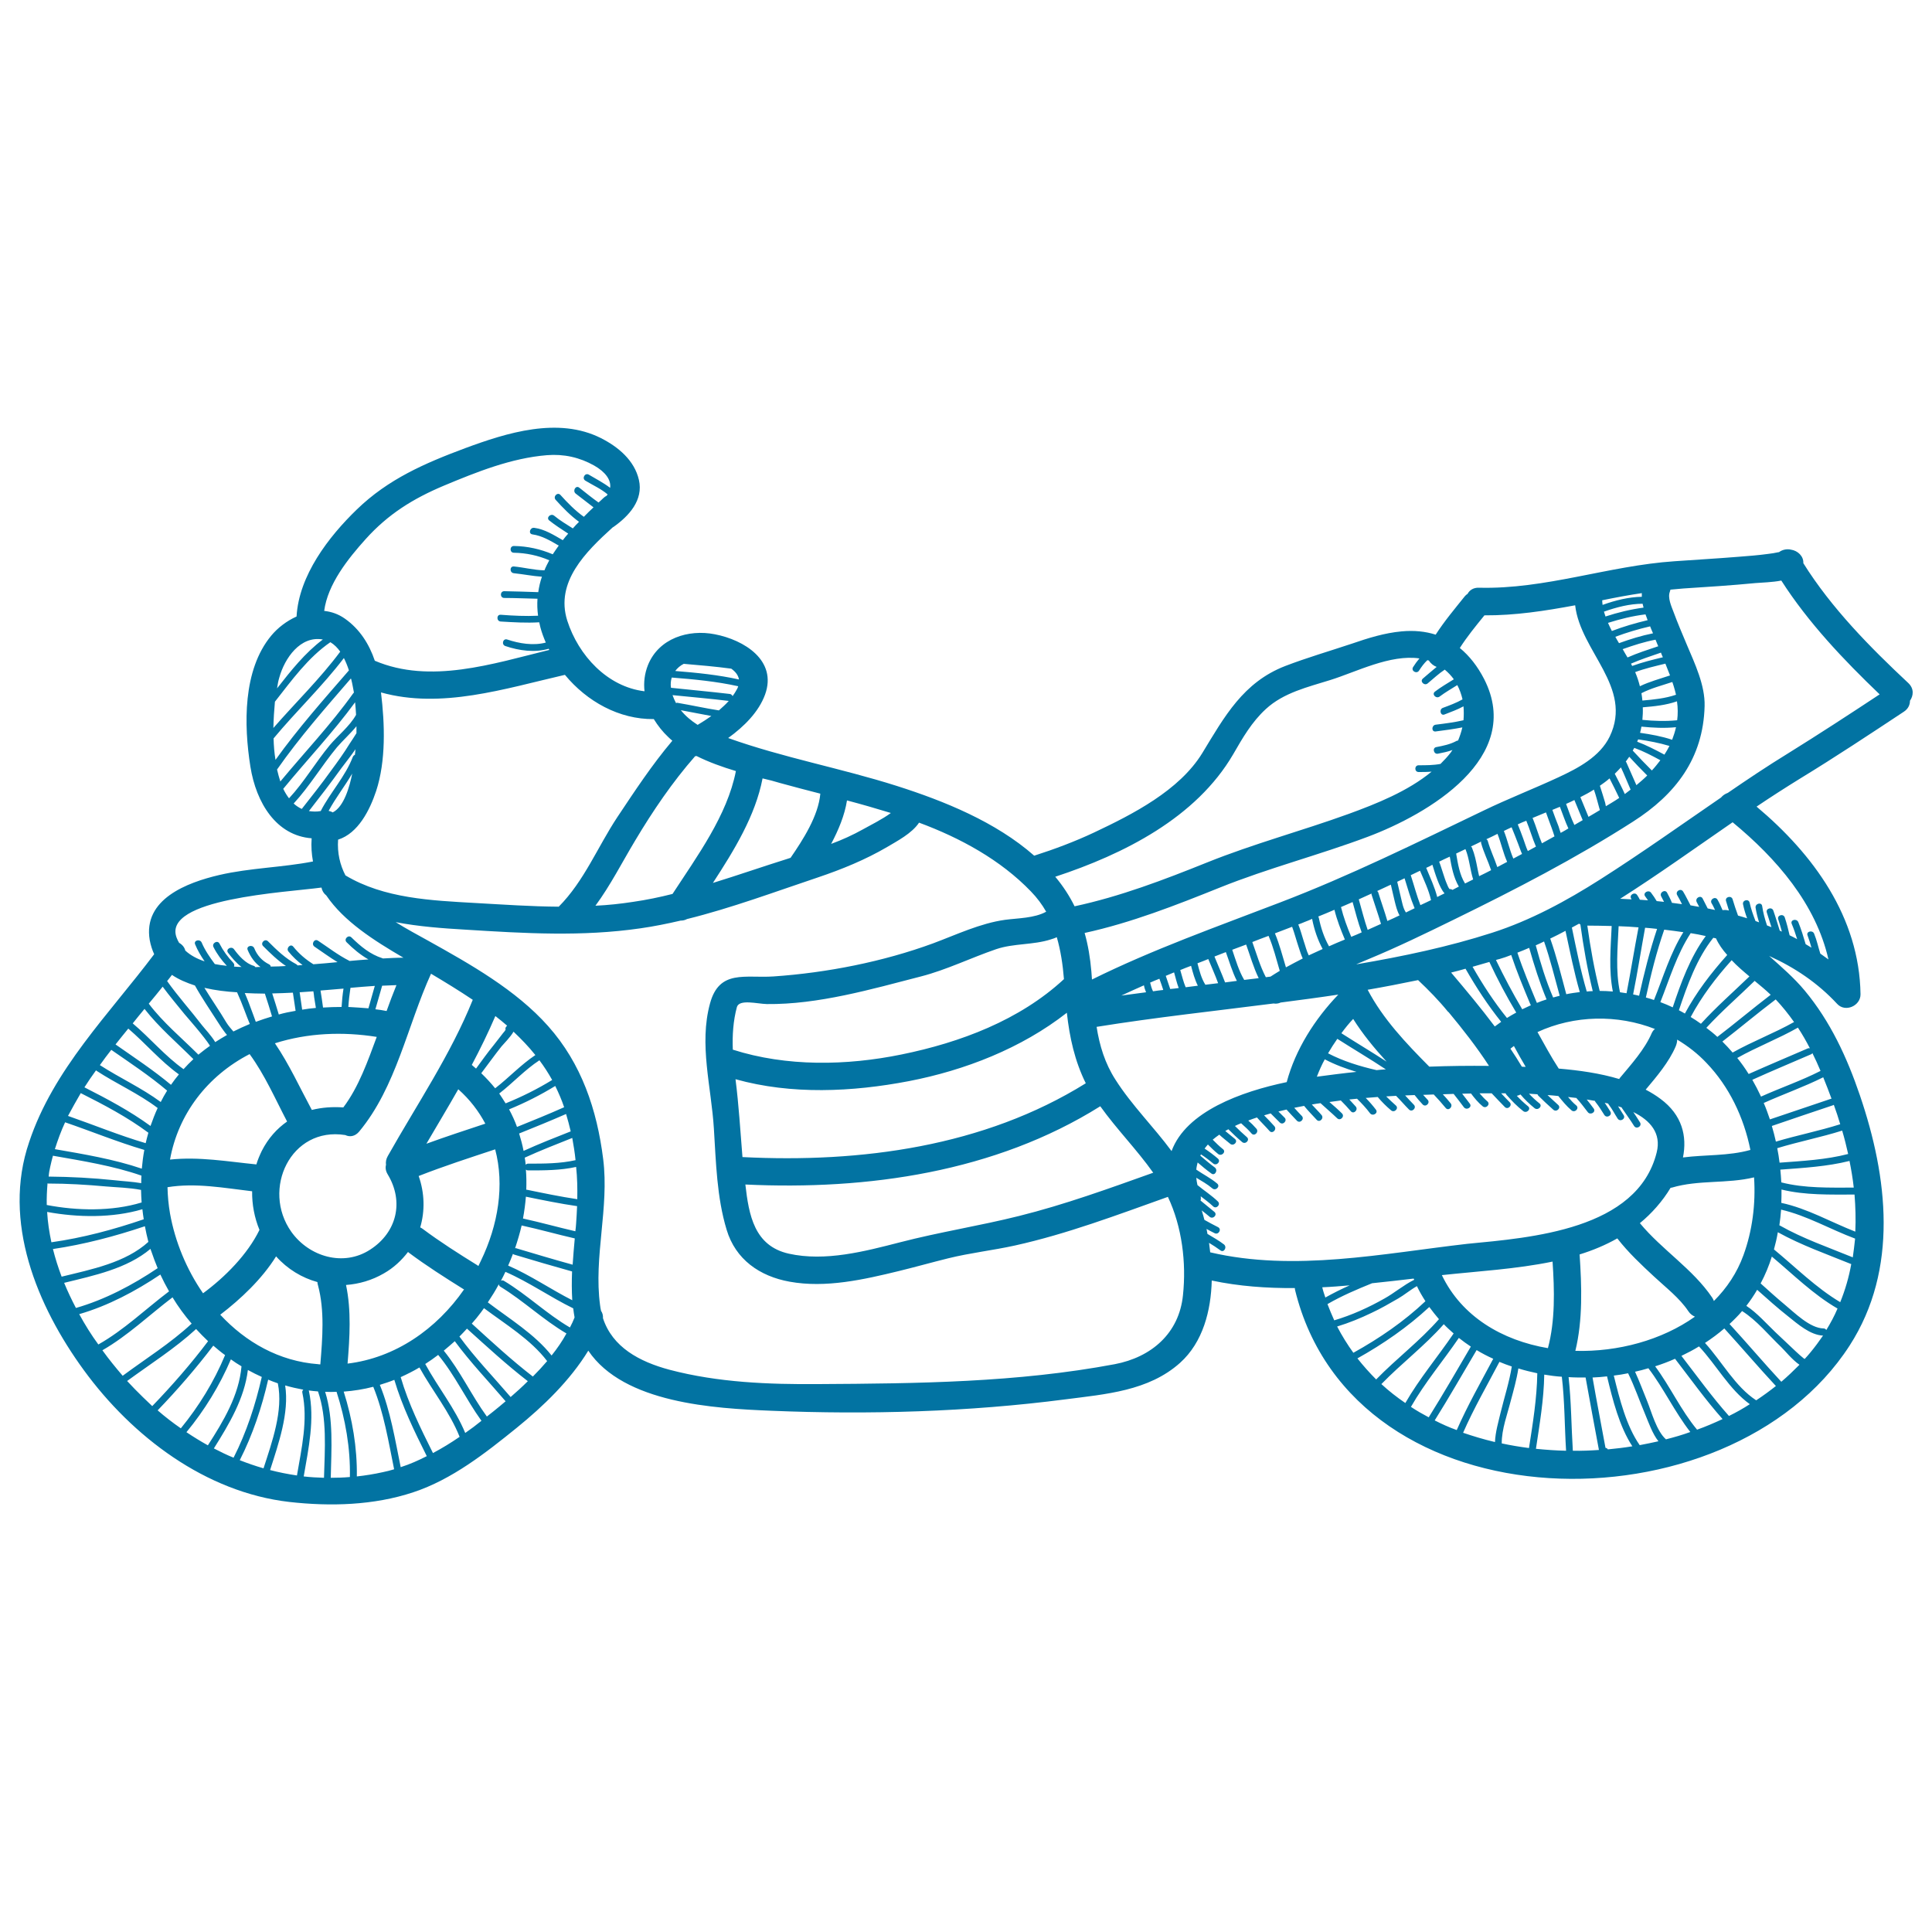 <svg xmlns="http://www.w3.org/2000/svg" viewBox="0 0 1000 1000" style="fill:#0273a2">
<title>Motorcycle SVG icon</title>
<g><path d="M987.8,353.6c-19.9-18.6-39.9-38.9-54.4-62.1c0.2-3.6-2.9-6.5-6.4-7c-2.1-0.5-4.5,0-6.2,1.3c-0.1,0-0.1,0-0.2,0c-1.8,0.4-3.6,0.7-5.4,0.9c-5.1,0.7-10.3,1.1-15.5,1.5c-11,0.9-22,1.5-33,2.3c-34.1,2.3-66.8,14.6-101.2,13.7c-2.9-0.1-4.9,1.3-5.9,3.2c-0.5,0.3-1,0.7-1.4,1.2c-5.2,6.5-10.6,12.9-15.1,19.9c-5.3-1.7-11.2-2.3-17.6-1.7c-8.9,0.8-17.5,3.5-25.9,6.4c-11.4,3.8-23.1,7.2-34.3,11.5c-21.8,8.4-31.5,26.2-43,45.1c-11.9,19.4-36.1,31.7-56,41.1c-10,4.7-20.4,8.6-31,12c-19.9-17.5-46.6-28.3-71.1-36.1c-28.9-9.2-58.8-14.6-87.3-24.8c8.3-6,15.8-13.5,19.1-22.5c6.4-17.7-10.9-28.3-26-31.2c-13.8-2.7-29,2.1-34.6,15.9c-1.8,4.5-2.3,9.1-1.8,13.6c-19.2-2.3-34.2-18.5-40-36.6c-6.3-20,9.6-35.6,23.5-48.2c0.2-0.1,0.3-0.2,0.5-0.3c7.9-5.6,15.5-13.8,13.1-24.3c-2.3-10.1-10.7-17.1-19.6-21.6c-22.1-11.2-48.8-2.8-70.4,5.2c-20.9,7.8-39.8,16-56,31.7c-14.7,14.2-30,34.2-31.2,55.4c-5.1,2.3-9.7,5.8-13.1,9.9c-14.8,17.8-14.2,46.3-10.8,67.8c3,18.8,13.4,35.7,31.7,37.1c-0.3,4.3,0,8.2,0.7,12c-15.8,3.1-32.6,3.3-48.5,7c-16.7,3.9-39.6,12.5-36,33.7c0.5,2.7,1.3,5.1,2.3,7.3c-23.4,31.1-52.2,59.6-64.7,97.2C1,632.2,19.1,675.9,43.4,709.2c25.1,34.4,63,63.2,106.3,68.2c21.3,2.4,43.7,1.8,64.2-5c20-6.6,37.4-20.3,53.6-33.4c13.8-11.2,27.5-24.4,37-39.9c18.4,27.3,65.3,29.9,94.6,31.1c50.5,2.1,102.3,0.6,152.4-5.9c20.8-2.7,43-4.3,59.3-18.9c11.9-10.7,16-27.1,16.4-42.6c14.2,3,28.5,4,43,3.9c0,0.3,0.1,0.6,0.1,0.9c30.3,124.4,224.5,125.9,287.1,28.8c25.4-39.5,19.7-87.1,5.3-129.4c-6.7-19.7-15.3-38.3-28.6-54.3c-5.5-6.6-12-12.2-18.4-17.9c13.1,5.9,25.1,13.9,35.2,24.8c4.2,4.6,12.2,1,12.1-5c-0.6-39.9-24.4-72.4-53.8-97.1c7.4-5,14.9-9.8,22.5-14.5c18.2-11.1,36-22.9,53.7-34.6c2.3-1.5,3.2-3.6,3.2-5.7C990.4,360.1,990.8,356.5,987.8,353.6z M834.8,513.2c-2.3-0.2-4.5-0.3-6.8-0.3c-2.8-11.1-4.8-22.4-6.4-33.8c4.1,0,8.3,0.1,12.6,0.2C833.7,490.7,832.6,502,834.8,513.2z M817.6,649.3c6.8-2.1,13.3-4.8,19.5-8.3c0,0,0.1,0.1,0.1,0.1c5.6,7.2,12.3,13.5,19,19.7c6,5.6,13.1,11,17.7,17.9c0.9,1.4,2.2,2.3,3.4,2.8c-17.2,12.2-39.9,18.3-61.9,17.7C819.3,683.2,818.7,665.7,817.6,649.3z M848.8,633.1c6-4.9,11.7-11.3,15.9-18.3c0.2,0,0.4-0.1,0.7-0.1c13.8-4.1,28.5-1.9,42.5-5.3c0.9,13.8-0.9,27.7-5.5,40.3c-3.3,9.1-8.6,17-15.3,23.7c-0.2-0.6-0.5-1.2-0.9-1.8C876.2,656.8,860.2,646.9,848.8,633.1z M871.1,599.1c2.2-11-0.4-22-11.6-30.3c-2.4-1.8-5-3.4-7.7-4.8c5.8-6.9,12-14.2,15.5-22.3c0.5-1.2,0.8-2.4,0.8-3.6c5.5,3.3,10.7,7.3,15.2,12.1c11.7,12.2,19.3,28.1,22.7,45C894.6,598.4,882.7,597.6,871.1,599.1z M875.1,526.4c5.7-10.7,13.1-20.4,21.2-29.4c2.8,3,6,5.7,9.2,8.4c-8.4,8.1-17.2,15.8-25.1,24.5C878.6,528.6,876.9,527.5,875.1,526.4z M872.1,524.6c-1-0.6-2-1.1-3.1-1.7c4.3-12.9,9.3-26.9,17.8-37.5c0.5,0.1,0.9,0.2,1.4,0.3c1.4,3.1,3.4,5.9,5.8,8.6C885.6,503.7,878,513.6,872.1,524.6z M865.8,521.4c-2.1-1-4.2-1.9-6.4-2.7c4.8-12.1,8.5-24.7,15.7-35.7c2.6,0.4,5.2,0.9,7.8,1.5C874.9,495.3,870,508.8,865.8,521.4z M856.1,517.6c-1.4-0.5-2.8-0.9-4.2-1.3c2.6-11.9,5.5-23.6,9.5-35.1c3.3,0.4,6.6,0.8,9.9,1.3C864.5,493.4,860.9,505.7,856.1,517.6z M848.4,515.4c-1-0.2-2-0.5-3.1-0.7c2.3-11.5,4.1-23,6.2-34.5c2.1,0.2,4.1,0.3,6.2,0.6C853.9,492.1,851,503.7,848.4,515.4z M841.9,514.1c-1.1-0.2-2.3-0.3-3.4-0.5c-2.4-11.3-1.2-22.8-0.7-34.2c3.4,0.1,6.8,0.3,10.3,0.6C845.9,491.4,844.1,502.8,841.9,514.1z M856.6,532.6c-0.7,0.5-1.2,1.2-1.6,2c-3.7,8.6-10.6,16.2-16.6,23.4c-0.1,0.2-0.2,0.3-0.3,0.5c-10-3-20.7-4.5-31.3-5.4c-4-6.1-7.4-12.5-11-18.9C814.8,525.4,837.2,525,856.6,532.6z M824.4,513c-1,0-2,0.1-3.1,0.2c-3.2-10.9-5.4-22-7.7-33.1c1.2-0.7,2.5-1.3,3.7-2c0.2,0.1,0.5,0.3,0.7,0.4C819.6,490.1,821.6,501.6,824.4,513z M817.7,513.5c-2.3,0.3-4.7,0.6-7,1.1c-2.6-9.7-5-19.4-8.3-28.8c2.7-1.3,5.3-2.6,7.9-4C812.6,492.4,814.7,503.1,817.7,513.5z M807.3,515.4c-1.1,0.3-2.3,0.6-3.4,0.9c-3.8-8.8-6.5-17.8-9-27c1.4-0.6,2.9-1.3,4.3-2C802.4,496.5,804.7,506,807.3,515.4z M800.5,517.3c-1.7,0.5-3.3,1.1-5,1.8c0-0.1,0-0.1-0.1-0.2c-3.5-8.5-7.1-17-10-25.8c2-0.8,4.1-1.6,6.1-2.5C794.1,499.7,796.9,508.6,800.5,517.3z M792.1,519.8c0.1,0.2,0.2,0.4,0.3,0.5c-1.5,0.7-3,1.4-4.5,2.1c-4.9-8.3-9.4-16.8-13.6-25.5c0.6-0.2,1.2-0.4,1.8-0.5c2.1-0.6,4.1-1.3,6.1-2.1C785.1,503,788.6,511.4,792.1,519.8z M789.7,552.2c-0.7,0-1.3,0-2-0.1c-1.9-3.2-3.8-6.2-5.9-9.3c0.6-0.5,1.2-0.9,1.8-1.4C785.6,545.1,787.6,548.7,789.7,552.2z M784.8,524.1c-1.6,0.9-3.3,1.8-4.8,2.8c-6.7-8.3-12.5-17.2-17.8-26.5c2.9-0.8,5.8-1.7,8.7-2.5C775.1,506.9,779.7,515.6,784.8,524.1z M777,528.9c-1.1,0.8-2.2,1.6-3.3,2.4c-7.2-9.6-14.9-18.8-22.6-27.9c2.5-0.6,5-1.3,7.5-2c0,0,0,0.1,0,0.1C764.1,511.1,770.1,520.3,777,528.9z M770.7,551.7c-10.2-0.1-20.6,0-30.9,0.4c0,0,0-0.1-0.1-0.1c-11.9-12-23.9-24.6-31.8-39.7c8.7-1.5,17.4-3.2,26.1-5c5.5,5.2,10.7,10.5,15.5,16.4c0.1,0.1,0.2,0.1,0.3,0.2C757.2,532.8,764.4,542,770.7,551.7z M717.7,549.5c-7.7-5-15.6-9.7-23.4-14.7c1.9-2.6,3.9-5.1,6.1-7.4C705.3,535.2,711.3,542.5,717.7,549.5z M687.4,545.2c1.5-2.6,3.1-5.1,4.8-7.5c8.3,5.3,16.8,10.3,25.1,15.8c-1.6,0.1-3.2,0.2-4.8,0.4C703.8,551.9,695.3,549.3,687.4,545.2z M702.1,554.8c-6.9,0.7-13.7,1.6-20.5,2.5c1.2-3.1,2.5-6.1,4.1-9C691,551.1,696.5,553.1,702.1,554.8z M619.8,498.6c1.8-0.7,3.7-1.4,5.6-2.2c1.7,4.2,3.6,8.3,5.1,12.5c-2.2,0.3-4.4,0.5-6.6,0.8C621.8,506.4,620.8,502.4,619.8,498.6z M620,510.2c-2.1,0.3-4.2,0.5-6.3,0.8c-1.2-2.8-1.9-5.9-2.8-8.9c1.9-0.8,3.7-1.5,5.6-2.2C617.4,503.4,618.4,507,620,510.2z M628.6,495.1c2-0.8,3.9-1.5,5.9-2.3c1.8,4.9,3.3,10.2,5.7,14.9c-2,0.3-4.1,0.5-6.1,0.8C632.4,504,630.4,499.6,628.6,495.1z M637.8,491.6c2.4-0.9,4.8-1.8,7.2-2.7c2.1,5.8,3.8,11.9,6.5,17.4c-2.5,0.3-5,0.6-7.5,0.9C641.2,502.5,639.6,496.9,637.8,491.6z M648.2,487.6c2.8-1.1,5.6-2.2,8.4-3.2c2.5,5.8,4,12,5.8,18.1c-1.6,1-3.3,2-4.8,3c-0.8,0.1-1.6,0.2-2.4,0.3C652.2,500.1,650.4,493.7,648.2,487.6z M659.9,483.1c3-1.1,5.9-2.3,8.9-3.4c1.3,3.5,2.2,7.1,3.4,10.6c0.6,1.8,1.2,3.9,2.1,5.8c-2.9,1.5-5.8,3-8.7,4.6C663.8,494.8,662.3,488.8,659.9,483.1z M672,478.5c1.1-0.4,2.2-0.8,3.3-1.3c1.3-0.5,2.6-1,3.9-1.6c0,0.1,0,0.2,0,0.3c1.1,5.4,2.8,10.5,5.4,15.3c-2.4,1.1-4.8,2.2-7.2,3.3c-1.2-2.4-1.8-5.2-2.6-7.4C673.9,484.2,673.1,481.3,672,478.5z M682.6,475c-0.1-0.3-0.2-0.5-0.3-0.6c2.8-1.1,5.6-2.3,8.4-3.5c1.3,5.3,3.3,10.4,5.4,15.4c-2.8,1.1-5.5,2.3-8.2,3.5C685.3,485.2,683.7,480.3,682.6,475z M699.4,484.9c-2.1-5-4-10.1-5.3-15.4c2-0.9,4-1.7,6-2.6c1.5,5.3,2.8,10.6,4.7,15.7C703,483.4,701.2,484.2,699.4,484.9z M703.3,465.5c2.2-1,4.4-2,6.6-3c0,0.2,0,0.3,0,0.5c1.6,5.1,3.4,10.1,4.9,15.2c-2.3,1-4.6,2.1-6.9,3.1C706.1,476.1,704.8,470.7,703.3,465.5z M713.4,462c-0.1-0.4-0.3-0.6-0.6-0.8c2.4-1.1,4.7-2.2,7.1-3.3c0.7,2.9,1.3,5.8,2,8.6c0.6,2.4,1.2,5,2.5,7.3c-2.1,1-4.2,2-6.3,2.9C716.7,471.8,714.9,466.9,713.4,462z M723.2,456.4c1.3-0.6,2.5-1.2,3.8-1.8c1.6,5.2,3.1,10.5,5.2,15.5c-1.5,0.7-3,1.5-4.5,2.2c-1.5-2.2-2-5.4-2.6-7.8C724.4,461.8,723.9,459.1,723.2,456.4z M730.2,453c1.6-0.8,3.2-1.5,4.8-2.3c2.1,5,4.5,9.9,5.7,15.2c-1.8,0.9-3.6,1.7-5.5,2.6C733.3,463.6,731.9,458.2,730.2,453z M738.2,449.2c1.1-0.5,2.2-1,3.2-1.6c1.4,4.5,3.6,11.9,6.3,14.8c-1.3,0.6-2.6,1.3-3.8,1.9C742.6,459.2,740.3,454.3,738.2,449.2z M747,452.2c-0.7-2-1.3-4.2-2.1-6.2c1.8-0.9,3.7-1.8,5.5-2.6c0.9,5.3,2,10.9,4.7,15.5c-1.1,0.6-2.2,1.1-3.3,1.7c-0.4-0.3-1-0.5-1.5-0.4c-0.1-0.1-0.2-0.2-0.3-0.4c-0.5-0.7-0.8-1.6-1.1-2.3C748.1,455.7,747.6,454,747,452.2z M753.7,441.8c1.6-0.8,3.2-1.5,4.8-2.3c0,0.1,0,0.1,0.1,0.2c1.9,4.7,2.3,10.4,3.9,15.5c-1.4,0.7-2.8,1.4-4.2,2.1C755.5,452.8,754.6,447.1,753.7,441.8z M761.9,438.8c-0.1-0.3-0.3-0.5-0.5-0.7c1.7-0.8,3.5-1.6,5.2-2.5c0,0.2,0,0.4,0,0.7c1.3,4.8,3.6,9.3,5.2,14.1c-2.1,1.1-4.1,2.1-6.2,3.1c-0.4-1.5-0.6-2.9-0.9-4.2C764,445.7,763.3,442.2,761.9,438.8z M770.1,435.4c-0.1-0.5-0.4-0.8-0.8-1c1.9-0.9,3.9-1.8,5.8-2.8c1.9,4.8,2.9,9.8,5,14.5c-1.7,0.9-3.4,1.8-5.1,2.7C773.5,444.3,771.4,440,770.1,435.4z M778.4,430.1c1.3-0.6,2.6-1.3,4-1.9c1.2,2.8,2.3,5.8,3.4,8.6c0.6,1.5,1.2,3.4,2,5.2c-1.5,0.8-3,1.6-4.5,2.4C781.3,439.8,780.3,434.8,778.4,430.1z M785.6,426.7c1.4-0.7,2.9-1.3,4.4-1.9c1.8,4.3,3.1,9,5,13.4c-1.4,0.8-2.8,1.5-4.2,2.3c-1-2.1-1.7-4.7-2.4-6.5C787.5,431.6,786.6,429.1,785.6,426.7z M793.4,423.7c0-0.1-0.1-0.2-0.2-0.3c2.3-1,4.7-1.9,7-2.9c1,2.7,1.9,5.4,3,8.2c0.5,1.3,0.9,2.7,1.4,4.2c-2.2,1.2-4.3,2.4-6.5,3.6C796.3,432.3,795.1,427.8,793.4,423.7z M803.5,419.2c1.3-0.5,2.6-1.1,3.9-1.6c1.5,3.8,2.7,7.6,4.4,11.2c-1.3,0.8-2.7,1.6-4,2.3c-0.4-1.2-0.8-2.3-1.1-3.4C805.6,424.9,804.5,422.1,803.5,419.2z M810.6,416.1c1.4-0.6,2.9-1.3,4.3-2c1.4,3.5,2.9,6.9,4.3,10.4c-1.4,0.8-2.9,1.7-4.3,2.5C813.2,423.5,812,419.8,810.6,416.1z M818,412.6c2.4-1.2,4.8-2.5,7-3.9c1.1,3.1,1.9,6.4,2.8,9.6c0.1,0.3,0.2,0.7,0.3,1c-1.9,1.2-3.9,2.3-5.9,3.5L818,412.6z M828.1,406.7c1.7-1.2,3.4-2.4,5-3.8c1.7,3.3,3.4,6.7,5,10.1c-1.3,0.9-2.6,1.7-3.9,2.5c-1,0.6-2,1.2-3,1.8c-0.2-0.8-0.3-1.4-0.4-1.9C829.9,412.6,829.1,409.6,828.1,406.7z M835.8,400.5c1.1-1.1,2.2-2.2,3.2-3.3c1.8,3.8,3.3,7.7,5,11.5c-1,0.8-2,1.5-3,2.3C839.4,407.4,837.6,404,835.8,400.5z M841.8,394.6c-0.1-0.2-0.2-0.2-0.3-0.4c0.6-0.8,1.2-1.7,1.8-2.5c3,3.3,6.1,6.5,9.3,9.7c-1.8,1.8-3.7,3.4-5.6,5C845.2,402.5,843.6,398.5,841.8,394.6z M845.1,388.5c0.3-0.5,0.5-0.9,0.8-1.4c4.7,1.7,9.1,4,13.5,6.4c-1.4,1.8-2.8,3.6-4.4,5.3C851.6,395.4,848.3,392,845.1,388.5z M847.4,383.9c0.2-0.4,0.3-0.8,0.5-1.2c5.5,0.8,10.9,1.8,16.2,3.4c-0.8,1.5-1.6,3-2.6,4.5C856.8,388.1,852.2,385.7,847.4,383.9z M848.9,379.3c0.3-1.1,0.5-2.1,0.7-3.2c6,0.6,11.9,0.9,17.9,0.3c-0.5,2.2-1.2,4.4-2,6.5C860.1,381.1,854.5,380.1,848.9,379.3z M850.1,372.6c0.2-2.2,0.3-4.3,0.2-6.5c6-0.5,12-1.1,17.7-3.1c0.5,3.4,0.5,6.7,0.1,9.8C862.1,373.4,856.1,373.2,850.1,372.6z M850.1,362.6c-0.1-1.3-0.3-2.5-0.5-3.8c5-2.6,10.6-4,16-5.8c0.5,1.4,0.9,2.8,1.3,4.2c0.2,0.8,0.4,1.6,0.6,2.4C861.9,361.5,856,362.1,850.1,362.6z M848.8,355.2c-0.6-2.4-1.4-4.9-2.4-7.2c0,0,0-0.1-0.1-0.1c5.1-1.9,10.4-3.1,15.7-4.4c0.8,2,1.6,4.1,2.4,6.1C859.1,351.4,853.7,352.8,848.8,355.2z M860.7,340.2c-5.4,1.3-10.7,2.6-15.9,4.5c-0.2-0.4-0.4-0.8-0.6-1.2c5-2.2,10.3-3.9,15.5-5.7C860,338.6,860.3,339.4,860.7,340.2z M858.3,334.5c-5.4,1.8-10.7,3.5-15.9,5.8c-0.8-1.4-1.7-2.8-2.5-4.3c5.6-2,11.2-3.8,17-4.9C857.4,332.3,857.8,333.4,858.3,334.5z M854.7,325.7c0.3,0.7,0.6,1.4,0.9,2.1c-6,1.2-11.8,3-17.6,5.1c-0.7-1.1-1.3-2.2-1.9-3.3c5.9-2.2,11.9-4,18-5.4C854.3,324.8,854.5,325.3,854.7,325.7z M852.8,321c-6.3,1.5-12.5,3.3-18.5,5.6c-0.7-1.4-1.4-2.8-2-4.2c6.3-2,12.8-3.6,19.4-4.4C852.1,318.9,852.4,320,852.8,321z M850.7,314.5c-6.7,0.9-13.3,2.5-19.7,4.6c-0.3-0.8-0.5-1.7-0.8-2.5c6.4-2.3,13.4-4.1,20-4.1C850.4,313.1,850.5,313.8,850.7,314.5z M849.8,307c0,0.6,0,1.3,0,1.9c-6.7,0.1-13.7,1.8-20.3,4.2c-0.1-0.8-0.2-1.6-0.2-2.4C836.1,309.3,843,308,849.8,307z M768.1,318.8c0.1-0.1,0.1-0.2,0.2-0.3c15.9,0.1,31.4-2.3,47-5.2c2.7,23.9,30.1,42.4,17.9,67.9c-5.1,10.5-16.4,16.4-26.5,21.1c-12.9,6-26.1,11.1-38.9,17.3c-34.8,16.7-69.1,33.7-105.2,47.5c-32.8,12.6-65.9,24.3-97.4,39.9c-0.1-1.4-0.2-2.8-0.3-4.1c-0.6-7-1.7-13.7-3.5-20c24.2-5.3,47.1-14.3,70-23.5c25.1-10.1,51.3-16.8,76.6-26.3c31.1-11.7,81-40.8,60.2-81.6c-3.4-6.6-7.6-12-12.6-16.1C759.3,329.6,763.7,324.2,768.1,318.8z M610.1,511.4c-1.5,0.2-3,0.4-4.4,0.5c-0.8-2.3-1.5-4.5-2.3-6.8c1.4-0.6,2.9-1.2,4.3-1.8C608.5,506.1,609.1,508.8,610.1,511.4z M602.1,512.4c-1.8,0.2-3.5,0.4-5.3,0.7c-0.7-1.4-1.1-2.9-1.5-4.5c1.6-0.7,3.2-1.4,4.8-2C600.8,508.5,601.5,510.5,602.1,512.4z M593.2,513.6c-4.3,0.6-8.5,1.1-12.8,1.7c3.9-1.8,7.8-3.6,11.7-5.3C592.3,511.2,592.7,512.4,593.2,513.6z M569.5,572.6c8.5,11.9,18.9,22.4,27.4,34.4c-23,8.2-45.8,16.5-69.5,22.4c-20.4,5.1-41.1,8.3-61.5,13.6c-18.3,4.7-38.7,10.1-57.6,5.9c-17.9-4-20.7-20-22.5-35.8C449,616.1,515.1,606.7,569.5,572.6z M384.3,598.9c-1.1-13.5-1.9-26.9-3.6-40.3c0,0,0,0,0,0c29,8.1,60.4,6.6,89.7,1c29-5.6,58.3-17,81.8-35.4c1.4,12.8,4.1,25,9.8,36.5C509.3,593.5,445.6,602,384.3,598.9z M638.3,390.4c4.9-8.5,9.6-16.7,16.9-23.4c9.2-8.5,21.8-11.4,33.3-15c13.5-4.2,31-13.4,46.2-11.2c-1.2,1.4-2.3,2.9-3.3,4.5c-1.2,2,1.9,3.7,3.1,1.8c1.2-1.9,2.6-3.8,4.3-5.4c0.3,0.1,0.5,0.1,0.8,0.2c0.9,1.5,2.4,2.7,4,3.3c-2.4,1.9-4.7,4-7.1,6c-1.8,1.5,0.8,4,2.5,2.5c2.9-2.4,5.6-5,8.8-7.1c1.8,1.5,3.4,3.2,4.7,5c-3.3,2.1-6.7,4-9.8,6.4c-1.8,1.4,0.7,3.9,2.5,2.5c2.9-2.2,6.1-4,9.1-5.9c1.2,2.3,2.1,4.8,2.7,7.4c-3.2,1.8-6.7,3.1-10.2,4.4c-2.1,0.8-1.2,4.3,0.9,3.4c3.3-1.3,6.7-2.5,9.8-4.2c0.2,2.4,0.2,4.8,0,7.2c-4.8,1.1-9.6,1.7-14.4,2.3c-2.2,0.3-2.3,3.8,0,3.5c4.6-0.6,9.2-1.2,13.8-2.1c-0.5,2.3-1.3,4.6-2.2,6.8c-0.3,0-0.5,0.1-0.8,0.2c-3.3,1.8-6.9,2.5-10.5,3.2c-2.2,0.4-1.3,3.9,0.9,3.4c2.5-0.5,5.1-1,7.5-1.9c-0.3,0.4-0.6,0.9-0.9,1.3c-1.6,2.1-3.4,4-5.3,5.9c-3.7,0.7-7.5,0.7-11.3,0.7c-2.3,0-2.3,3.5,0,3.5c2.2,0,4.5,0,6.7-0.2c-12.4,10.2-28.5,16.6-43,21.9c-24.3,8.8-49.1,15.4-73.2,25.1c-22.4,9-44.9,17.6-68.6,22.7l0,0c-2.6-5.3-5.9-10.4-10-15.3C581.7,442.1,619.1,423.3,638.3,390.4z M547,485.1c2,6.9,3.1,14.2,3.7,21.7c-23,21.3-53.7,32.8-84.1,39c-28.4,5.8-59.4,6.4-87.3-2.5c-0.3-7.4,0.2-14.9,2.1-22c1.2-4.3,10.6-1.7,15.5-1.6c26.6,0.3,54.2-7.7,79.8-14.3c13.2-3.4,26-9.7,38.9-14.1c9.1-3.1,19.2-2.1,28.4-5.1C545.1,485.9,546.1,485.5,547,485.1z M438.4,414.3c7.6,2,15.2,4.2,22.7,6.5c-4.1,3.1-11.5,6.8-14.5,8.5c-5.2,2.9-10.7,5.4-16.4,7.5C434,429.6,437.2,422,438.4,414.3z M403.8,405.3c6.9,1.9,13.8,3.7,20.8,5.5c-1,11.5-9,23.9-15.4,33.2c-0.4,0.1-0.8,0.3-1.2,0.4c-13.1,4.1-26,8.6-39,12.6c11-16.9,22-34.8,25.7-54.1C397.8,403.6,400.9,404.4,403.8,405.3z M380.9,399.1c-4.5,23-20.1,44.1-32.8,63.6c-6.7,1.7-13.5,3.1-20.4,4.1c-6.5,1-13,1.7-19.5,2c7.8-10.6,13.8-22.5,20.6-33.8c9-15.1,19.3-30.3,31-43.6c0.2,0,0.5,0,0.7-0.1C366.9,394.5,373.9,397,380.9,399.1z M352.4,367.6c5.3,1,10.5,2,15.8,3c-2.3,1.6-4.7,3.2-7.1,4.6C357.8,373.1,354.8,370.6,352.4,367.6z M372.1,367.7L372.1,367.7c-7.1-1.1-14.2-2.7-21.3-3.9c-0.3-0.1-0.6,0-0.9,0.1c-0.7-1.3-1.3-2.7-1.8-4.1c9.7,1,19.4,1.8,29.1,3C375.7,364.5,373.9,366.1,372.1,367.7z M353.9,343.6c8.2,0.7,16.5,1.4,24.6,2.5c2.1,1.5,3.6,3.3,4,5.6c-10.8-2.4-21.9-3.5-33-4.4C350.6,345.8,352.1,344.5,353.9,343.6z M347.7,350.7c11.5,0.9,23.1,2,34.4,4.5c-0.2,0.6-0.4,1.2-0.8,1.8c-0.6,1.1-1.3,2.2-2.1,3.3c-0.3-0.5-0.7-1-1.4-1.1c-10.1-1.2-20.3-2.1-30.5-3.2C347,354.1,347.2,352.3,347.7,350.7z M292.4,349.3c11.4,13.8,28.1,23.1,46,22.9c2.1,3.4,4.6,6.6,7.5,9.3c0.7,0.7,1.4,1.3,2.1,1.9c-10.5,12.4-19.5,26.1-28.5,39.6c-10.2,15.4-17.1,33-30.3,46.3c-14.3-0.1-28.6-1.1-43-1.9c-22.8-1.3-47.4-2.3-67.4-14.3c-2.8-5.4-4.3-11.6-3.8-18.5c10.4-3.3,16.4-15.3,19.7-25.2c5.1-15.6,4.5-34.6,2.5-51C228.5,367.1,261.1,356.5,292.4,349.3z M172.2,420.5c-0.6-0.4-1.3-0.6-2.1-0.8c3.6-6.7,8.4-12.8,12.2-19.3C181,407.1,178,417.7,172.2,420.5z M189.3,279c11.6-12.9,24.5-20.9,40.4-27.6c17-7.1,34.9-14.3,53.4-15.8c8.7-0.7,16.9,1.1,24.5,5.4c5.6,3.2,8.8,7.3,8.2,11.5c-3.4-2.6-7.3-4.6-11-6.8c-2-1.2-3.8,1.9-1.8,3.1c3.8,2.3,8.1,4.2,11.5,7.1c-0.2,0.2-0.3,0.5-0.5,0.7c-0.6,0.3-1.2,0.7-1.7,1.2c-0.8,0.8-1.6,1.5-2.5,2.3c-3.4-2.4-6.7-5.1-10-7.7c-1.8-1.4-3.6,1.7-1.8,3.1c3.1,2.3,6.1,4.8,9.2,7.1c-1.7,1.6-3.4,3.2-5,4.9c-4.5-3.2-8.4-7.2-12.1-11.3c-1.5-1.7-4,0.8-2.5,2.5c3.7,4.1,7.6,8.1,12.1,11.4c-1.1,1.1-2.2,2.2-3.2,3.4c-3.3-2.1-6.7-4.1-9.7-6.6c-1.8-1.4-4.3,1.1-2.5,2.5c3.1,2.5,6.5,4.6,9.8,6.8c-1,1.1-1.9,2.2-2.8,3.4c-4.7-2.7-9.4-5.7-14.8-6.4c-2.2-0.3-3.2,3.1-0.9,3.4c5,0.7,9.3,3.3,13.6,5.8c-1.1,1.5-2.1,3-3.1,4.5c-6.4-2.7-13.1-4.2-20.1-4.3c-2.3,0-2.3,3.5,0,3.5c6.3,0.1,12.5,1.4,18.3,3.9c-0.9,1.7-1.8,3.4-2.5,5.2c-5.3-0.1-10.6-1.5-15.8-2c-2.3-0.2-2.3,3.3,0,3.5c4.9,0.5,9.7,1.5,14.5,1.8c-0.9,2.6-1.5,5.2-1.9,8c-5.9-0.2-11.7-0.4-17.6-0.5c-2.3,0-2.3,3.5,0,3.5c5.8,0,11.5,0.3,17.2,0.4c-0.2,2.8-0.1,5.8,0.3,8.8c-6.4,0.3-12.8,0-19.3-0.5c-2.3-0.2-2.3,3.4,0,3.5c6.6,0.4,13.3,0.8,19.9,0.4c0.2,0.9,0.4,1.7,0.6,2.6c0.7,2.7,1.7,5.3,2.8,7.9c-6.5,1.7-13.7,0.5-20-1.6c-2.2-0.7-3.1,2.7-0.9,3.4c7.1,2.4,15.2,3.5,22.4,1.4c0.1,0.2,0.2,0.4,0.3,0.6c-29.3,7.2-61.6,17.8-90.3,5.6c-2.9-8.6-7.8-16.4-15.5-21.8c-3.4-2.4-7-3.6-10.7-4C169.6,302.4,180.1,289.2,189.3,279z M144.6,350.6c2.7-9.8,10.8-21.7,22.5-19.6c-9.2,6.9-16.5,16.1-23.7,25.3C143.7,354.1,144.1,352.2,144.6,350.6z M142.3,363.2c8.7-11.1,17.2-22.9,28.7-30.8c2,1.2,3.7,2.9,5.1,4.9c-10.5,14.1-23.1,26.3-34.6,39.5C141.6,372.1,141.9,367.5,142.3,363.2z M141.6,382.2c11.8-14.2,25.2-26.9,36.4-41.6c1,2,1.9,4.2,2.6,6.4c-13.1,15.1-26.4,30.1-38,46.3C142,389.8,141.7,386,141.6,382.2z M143.4,398.3c11.6-16.6,25-31.8,38.2-47.1c0.1,0.1,0.1,0.2,0.2,0.4c0.3,1.3,0.6,2.5,0.8,3.7c0.2,1.1,0.4,2.2,0.6,3.2c-0.1,0.1-0.3,0.2-0.4,0.4c-11.5,16.1-25.1,30.4-37.7,45.6C144.5,402.6,143.9,400.5,143.4,398.3z M146.6,408.3c12.3-15,25.7-29.1,37.2-44.8c0.2,2.2,0.4,4.3,0.5,6.5c-3.3,5.9-9.6,10.9-13.6,15.7c-7.4,8.9-13.2,19-21.1,27.5C148.5,411.8,147.5,410.1,146.6,408.3z M152,415.9c8.3-9,14.6-19.7,22.4-29.1c3-3.5,6.9-7,10.1-10.9c0,1.2,0,2.4,0,3.6c-1.2,2-2.6,4-3.5,5.4c-3,4.9-6.4,9.6-9.8,14.2c-4.8,6.7-9.9,13.1-15,19.6C154.7,418,153.3,417.1,152,415.9z M159.9,419.8c5.7-7.3,11.4-14.7,16.8-22.2c1.9-2.6,4.7-6,7.3-9.8c-0.1,1-0.2,2-0.3,2.9c-0.5,0.2-0.8,0.5-1.1,1.1c-3.9,10.2-11.6,18.3-16.6,28C163.8,420.2,161.8,420.1,159.9,419.8z M166.4,459.4C166.4,459.4,166.4,459.4,166.4,459.4c0.3,1.6,1.1,3,2.5,4.1c9.1,13.4,24.5,23.2,39.9,32.2c-3.5,0-7,0.2-10.6,0.4c-0.1,0-0.1-0.1-0.2-0.1c-6.4-2-11.4-6.2-16.1-10.8c-1.6-1.6-4.1,0.9-2.5,2.5c3.4,3.4,7.1,6.5,11.3,8.9c-3.3,0.2-6.5,0.5-9.8,0.8c-0.1-0.1-0.2-0.2-0.3-0.2c-5.7-2.9-10.7-6.8-16-10.3c-1.9-1.3-3.7,1.8-1.8,3.1c4,2.7,7.8,5.5,11.9,8c-4.2,0.4-8.3,0.8-12.5,1.1c-4-2.5-7.4-5.4-10.4-9.1c-1.4-1.8-3.9,0.8-2.5,2.5c2.2,2.7,4.6,5,7.3,7c-0.9,0.1-1.8,0.1-2.6,0.2c-0.1-0.2-0.3-0.4-0.6-0.6c-5.7-3-10.2-7.4-14.7-11.9c-1.6-1.6-4.1,0.9-2.5,2.5c3.7,3.7,7.5,7.4,11.8,10.3c-1.2,0.1-2.5,0.1-3.7,0.2c-1.3,0-2.7,0.1-4.2,0.1c0-0.5-0.3-0.9-0.9-1.2c-3.6-1.8-6.1-4.6-7.6-8.3c-0.9-2.1-4.3-1.2-3.4,0.9c1.5,3.6,3.6,6.6,6.6,8.8c-0.8,0-1.7,0-2.6,0.1c-0.2-0.3-0.5-0.6-0.9-0.7c-4.2-1.2-7.7-5.2-10.2-8.6c-1.4-1.8-4.4,0-3.1,1.8c2,2.6,4.3,5.4,7,7.4c-1.3,0-2.6-0.1-3.9-0.2c0.3-0.6,0.2-1.3-0.3-1.9c-2.9-3-5.3-6.3-7.2-10c-1-2-4.1-0.2-3.1,1.8c1.8,3.6,4.2,6.8,6.9,9.7c-2.1-0.2-4.2-0.5-6.2-0.9c-2.6-3.5-5.1-7.1-6.8-11.1c-0.9-2.1-4.3-1.2-3.4,0.9c1.3,3.2,3,6,4.9,8.8c-3.9-1.3-7.3-3.1-10-5.6c-0.4-1.7-1.6-3.1-3.2-4c-0.5-0.8-0.9-1.7-1.3-2.7C83.9,465.1,147.9,461.9,166.4,459.4z M271,595.7c-0.6-3.1-1.4-6.1-2.3-9c8.2-3.3,16.3-6.6,24.3-10.1c0.9,3,1.7,6,2.4,9C287.3,588.8,279.1,592,271,595.7z M296.2,589c0.7,3.8,1.3,7.6,1.7,11.5c-8,1.8-16.3,1.8-24.5,1.8c-0.6,0-1,0.2-1.3,0.6c-0.1-1.2-0.3-2.5-0.5-3.7C279.7,595.5,287.9,592.3,296.2,589z M267.6,583.3c-1.1-3.1-2.5-6.1-4.1-9.1c8.3-3.4,16.2-7.4,23.9-12.1c1.7,3.5,3.3,7.1,4.6,11C283.9,576.7,275.8,580,267.6,583.3z M296.2,673c-11.2-5.7-21.6-12.9-33.1-17.9c0,0-0.1,0-0.1,0c0.9-2,1.7-4,2.5-6.1c0.2,0.2,0.4,0.3,0.7,0.4c9.9,3,19.9,5.9,29.9,8.7C295.9,663.1,295.9,668.1,296.2,673z M261.7,571.1c-1-1.7-2.2-3.4-3.3-5.1c7.1-5.5,13.3-12.3,20.8-17.2c2.4,3.2,4.6,6.6,6.6,10.2C278.1,563.7,270.1,567.7,261.7,571.1z M179.1,665.1c6.7-0.5,13.4-2.4,19.6-6c5.1-2.9,9.2-6.8,12.5-11.1c0.1,0.1,0.2,0.2,0.3,0.3c9.1,6.8,18.7,12.9,28.3,18.9c0.1,0.1,0.3,0.1,0.4,0.2c-14.3,20.6-35.6,35.4-60.3,38.4C181,692.3,181.9,678.3,179.1,665.1z M218.7,636c-0.4-0.3-0.8-0.5-1.2-0.7c2.5-8.5,2.3-17.8-0.8-26.6c13-5.1,26.3-9.4,39.6-13.8c4.9,18.5,1.6,39.1-7.4,57.7c-0.4,0.9-0.9,1.8-1.3,2.7c-0.2-0.1-0.3-0.3-0.5-0.4C237.4,648.9,227.8,642.8,218.7,636z M220.7,592c5.5-9.4,11.1-18.7,16.5-28.2c6,5.3,10.6,11.4,14,17.8C241,585,230.8,588.3,220.7,592z M256.3,563.3c-2.2-2.7-4.6-5.3-7.2-7.8c3.5-4.6,6.9-9.4,10.5-13.9c1.1-1.3,4.6-4.8,6.2-7.6c4,3.8,7.8,7.7,11.3,12.1C269.6,551.1,263.4,557.8,256.3,563.3z M262.1,531.3c-0.5,0.5-0.6,1.2-0.4,1.7c-0.4,0.6-0.8,1.2-1.3,1.7c-1.6,2.1-3.3,4.2-4.9,6.3c-3.2,3.9-6.1,8-9.1,12.1c-0.7-0.6-1.5-1.3-2.2-1.9c4.4-8.3,8.5-16.7,12.2-25.3c2.1,1.6,4.1,3.3,6.1,5C262.3,531.1,262.2,531.2,262.1,531.3z M200.7,598.4c-0.9,1.6-1.1,3.1-0.9,4.5c-0.4,1.5-0.2,3.2,0.9,5c8.5,14.1,4.7,30-9.1,38.9c-13.8,9-31.6,3.7-40.8-9.2c-15.6-22-0.3-54.6,27.9-50.1c2.3,1.1,5,0.8,7.2-1.8c19.2-23.1,24.9-54.7,37.2-81.7c7.4,4.4,14.6,8.8,21.6,13.5C233.2,546,215.8,571.6,200.7,598.4z M129.3,530c-2.9,1.2-5.7,2.5-8.5,3.9c-1.3-1.5-2.6-3-3.6-4.6c-3.6-6.1-7.7-11.9-11.4-18c5.6,1.3,11.4,2,16.9,2.3c1.4,3.1,2.7,6.3,3.9,9.5C127.4,525.4,128.4,527.7,129.3,530z M126.7,514c1.8,0.1,3.5,0.1,5.1,0.2c1.8,0,3.6,0.1,5.3,0.1c1.3,3.9,2.5,7.8,3.7,11.8c-2.8,0.8-5.6,1.8-8.4,2.8c-0.6-1.8-1.3-3.5-1.9-5.2C129.3,520.4,128.1,517.2,126.7,514z M129.2,545.6c7.9,10.8,13.2,23.1,19.4,34.9c-5.3,3.7-9.8,8.7-13.1,15.2c-1.1,2.3-2.1,4.6-2.8,7c-15-1.5-29.7-4.1-44.7-2.5C92.2,576.7,107.3,556.9,129.2,545.6z M195,536.7c-4.6,12.4-9.3,25.9-17.3,36.5c-5.6-0.4-11.1,0-16.3,1.3c-6.3-11.7-11.7-23.6-19.1-34.5C159.3,534.6,177.5,533.9,195,536.7z M155.1,513.6c2.4-0.2,4.8-0.3,7.1-0.5c0.2,1,0.3,2.1,0.4,3c0.3,1.9,0.6,3.8,0.9,5.6c-2.4,0.2-4.8,0.5-7.1,0.9C156,519.6,155.5,516.6,155.1,513.6z M165.9,512.7c4-0.3,7.9-0.7,11.9-1c-0.5,3.1-0.8,6.3-1,9.5c-3.2,0-6.4,0.1-9.6,0.3C166.8,518.6,166.4,515.6,165.9,512.7z M180.3,521.2c0.2-3.3,0.6-6.6,1.1-9.9c4.2-0.4,8.4-0.7,12.6-1c-1.1,3.9-2.2,7.7-3.3,11.6C187.2,521.6,183.7,521.4,180.3,521.2z M194.3,522.4c1.2-4.1,2.3-8.1,3.5-12.2c2.5-0.1,4.9-0.2,7.4-0.3c-1.8,4.4-3.5,8.9-5.1,13.4C198.1,522.9,196.2,522.6,194.3,522.4z M144.3,525.1c-1.1-3.6-2.2-7.3-3.4-10.9c3.6-0.1,7.1-0.2,10.7-0.4c0.5,3.1,0.9,6.3,1.4,9.4C150,523.7,147.1,524.3,144.3,525.1z M130.5,616.6c-0.1,6.8,1.2,13.7,3.8,20c-6.2,12.7-17.8,24.4-29.2,32.8C96.5,657,90.6,642.6,88,628.1c-0.8-4.6-1.2-9.1-1.3-13.6C101.2,612.1,116,614.9,130.5,616.6z M142.9,650.3c5.9,6.6,13.4,11.1,21.4,13.3c0,0.5,0.1,1.1,0.3,1.7c3.5,13.1,2.3,27.4,1.2,40.9c-0.4,0-0.8,0-1.1-0.1c-20.2-1.5-37.5-11.4-50.7-25.6C124.7,672.3,135.6,662,142.9,650.3z M89,504.6c3.5,2.4,7.6,4.1,11.9,5.5c3.6,6.5,7.9,12.7,11.9,19c1.2,1.9,2.3,3.6,3.7,5.4c0.3,0.4,0.7,0.8,1,1.2c-2.1,1.2-4.1,2.4-6.1,3.7c-2.1-3.5-5.5-7-6.8-8.7c-5.9-7.7-12.5-15-18.1-22.9C87.3,506.8,88.2,505.7,89,504.6z M84.2,510.7c3.6,4.9,7.5,9.5,11.3,14.2c1.5,1.8,10.2,11.6,13.2,16.4c-1.8,1.3-3.6,2.6-5.4,4.1c-0.2,0.2-0.4,0.3-0.6,0.5c-8.7-8.7-18.2-16.5-25.7-26.4C79.5,516.5,81.9,513.6,84.2,510.7z M74.8,522.2c7.5,9.6,16.7,17.4,25.3,26c-1.8,1.7-3.5,3.4-5.1,5.2c-9.6-6.8-17.3-16.1-26.3-23.7C70.7,527.2,72.7,524.7,74.8,522.2z M66.4,532.4c8.9,7.6,16.6,16.8,26.2,23.7c-1.4,1.7-2.8,3.5-4.1,5.4c-9.1-7.6-19-14.1-28.7-20.9C62,537.8,64.2,535.1,66.4,532.4z M57.6,543.4c9.8,6.8,19.8,13.4,28.9,21.1c-1.2,1.9-2.3,3.9-3.3,5.9c-9.9-7.3-21.1-12.4-31.5-19.1C53.7,548.5,55.6,545.9,57.6,543.4z M49.7,554c0.1,0.1,0.2,0.1,0.2,0.2c10.4,6.8,21.8,11.8,31.7,19.3c-1.4,3-2.6,6.2-3.7,9.3c-10.7-7.8-22.4-14-34.2-20C45.6,559.8,47.6,556.9,49.7,554z M41.8,565.8c12.1,6.1,24.1,12.4,35,20.5c-0.5,1.8-1,3.6-1.4,5.4c-13.6-4-26.7-9.4-40.2-14.1C37.3,573.7,39.5,569.7,41.8,565.8z M33.7,580.9c13.7,4.7,27.1,10.2,41,14.3c-0.6,3.2-1,6.4-1.3,9.7c-14.4-4.9-30-7.5-45-10.1C29.9,590.1,31.6,585.4,33.7,580.9z M26,603.9c0.4-1.9,0.9-3.8,1.4-5.7c15.3,2.7,31.2,5.2,45.8,10.3c-0.1,1.3-0.1,2.6-0.1,3.9c-4.6-0.8-9.5-1-13.7-1.5c-11.4-1.2-22.8-1.8-34.2-1.9c0,0,0,0,0,0C25.3,607.3,25.6,605.6,26,603.9z M24.6,612.5c0.1,0,0.3,0.1,0.4,0.1c9.9,0,19.9,0.6,29.8,1.5c5.5,0.5,12.1,0.6,18.2,1.8c0,2.2,0.2,4.3,0.3,6.5c-15.4,4.7-33.5,4.3-49.1,1.3C24.1,620,24.3,616.2,24.6,612.5z M24.4,627.3c15.9,2.9,33.7,3.2,49.3-1.4c0.2,1.7,0.4,3.5,0.7,5.2c-15.5,5.3-31.5,9.6-47.8,11.9C25.5,637.8,24.7,632.6,24.4,627.3z M27.4,646.5c16.2-2.4,32.1-6.6,47.6-11.8c0.5,2.7,1.1,5.4,1.8,8.1c-11.9,10.8-29.4,14.2-44.9,18C30.1,656,28.6,651.3,27.4,646.5z M33.2,664c15.4-3.8,32.5-7.3,44.7-17.6c0.1,0.4,0.2,0.8,0.4,1.2c1,3,2.1,5.9,3.3,8.8c-12.9,8.7-27.3,16.3-42.3,20.6C37.1,672.8,35,668.4,33.2,664z M41,680.2c14.9-4.3,29.2-11.9,42-20.5c1.4,3,2.9,5.9,4.5,8.7c-12.2,9.2-23.3,20-36.6,27.5C47.3,691,44,685.7,41,680.2z M63.5,712.1c-3.6-4.2-7.2-8.6-10.5-13.2c13.2-7.6,24.2-18.2,36.3-27.4c2.9,4.8,6.2,9.3,9.9,13.6C88.2,695.3,75.5,703.2,63.5,712.1z M73.9,723.1c-2.7-2.6-5.4-5.4-8.1-8.3c12-8.8,24.7-16.8,35.7-26.9c2,2.2,4.1,4.3,6.2,6.3c-8.9,11.8-18.6,22.9-28.9,33.6C77.2,726.2,75.5,724.7,73.9,723.1z M81.6,730c10.2-10.6,19.9-21.8,28.8-33.5c2,1.7,4,3.4,6.1,4.9c-5.7,13.7-13.5,26.4-22.9,37.9C89.4,736.4,85.4,733.3,81.6,730z M96.5,741.3c9.4-11.4,17.2-24.1,23-37.7c1.8,1.3,3.6,2.5,5.5,3.6c-1.3,15-9.3,28.3-17.4,40.9C103.8,746,100.1,743.7,96.5,741.3z M110.7,749.7c7.9-12.6,15.8-25.8,17.6-40.6c2.4,1.3,4.7,2.5,7.2,3.6c-3.3,14.5-7.9,28.6-14.6,41.8C117.4,753.1,114,751.4,110.7,749.7z M124.1,755.8c6.7-13.2,11.4-27.3,14.7-41.7c1.6,0.7,3.3,1.3,5,1.9c2.9,14.1-3,30.4-7.4,44C132.2,758.8,128.2,757.4,124.1,755.8z M139.8,760.9c4.3-13.5,10-29.6,7.8-43.8c3.1,0.9,6.2,1.6,9.4,2.2c-0.4,0.4-0.7,0.9-0.5,1.6c3,14.1-0.4,28.7-2.8,42.8C149,763,144.4,762.1,139.8,760.9z M167.7,764.9c-3.5-0.1-7-0.3-10.5-0.7c2.5-14.5,5.8-29.6,2.7-44.2c0-0.1-0.1-0.2-0.1-0.3c1.6,0.2,3.2,0.4,4.8,0.5C169.4,734.2,168.1,750.2,167.7,764.9z M171.2,764.9c0.3-14.7,1.5-30.4-2.9-44.5c2,0.1,3.9,0.1,5.9,0c4.6,14.3,7.2,29.1,6.9,44.1C177.8,764.8,174.5,764.9,171.2,764.9z M198.1,762c-4.5,1-8.9,1.7-13.4,2.2c0.2-14.9-2.3-29.7-6.8-43.9c5.2-0.4,10.3-1.2,15.3-2.5c5.5,13.5,7.9,28.5,10.8,42.7C202,761.1,200.1,761.6,198.1,762z M207.4,759.4c-2.9-14.2-5.3-29.1-10.8-42.6c2.5-0.8,5.1-1.6,7.5-2.6c4.1,13.8,10.4,26.7,16.8,39.5C216.6,755.9,212.1,757.9,207.4,759.4z M224.1,752.1c-6.4-12.8-12.7-25.6-16.7-39.3c3.3-1.5,6.5-3.1,9.7-5c6.7,12.1,15.6,22.9,20.8,35.9C233.4,746.8,228.8,749.6,224.1,752.1z M240.8,741.7c-5.3-12.8-14.1-23.6-20.7-35.7c2.3-1.5,4.5-3,6.7-4.7c8.7,10.5,14.4,23,22.4,34.1C246.5,737.6,243.7,739.7,240.8,741.7z M255.3,730.6c-1.1,0.9-2.2,1.7-3.3,2.6c-8-11-13.7-23.5-22.3-34.1c1.9-1.6,3.8-3.2,5.7-4.9c8.1,11,17.5,20.8,26.3,31.1C259.5,727.2,257.4,728.9,255.3,730.6z M264.3,723.1c-8.9-10.4-18.4-20.2-26.5-31.3c1.3-1.3,2.6-2.7,3.9-4.1c10.3,9.3,20.5,18.7,31.5,27.2C270.3,717.8,267.3,720.5,264.3,723.1z M275.8,712.5c-11-8.5-21.3-18-31.6-27.4c1.7-1.9,3.3-3.9,4.8-5.9c0.5-0.7,1-1.4,1.5-2.1c11.2,8.4,24.2,16.2,32.7,27.4C280.9,707.2,278.4,709.9,275.8,712.5z M285.5,701.6c-8.8-11.1-21.7-18.9-33-27.5c2-3,4-6.2,5.7-9.4c0,0.5,0.3,1,0.8,1.3c12,7.3,22.1,17.1,34.2,24.2C291,694.2,288.4,698,285.5,701.6z M295,687.1c-12-7-22.1-16.9-34.1-24.1c-0.6-0.4-1.1-0.3-1.6-0.1c0.8-1.5,1.6-3.1,2.3-4.6c12.2,5.3,23.2,13.1,35.1,18.9c0.2,1.6,0.4,3.1,0.7,4.7C296.7,683.7,295.9,685.4,295,687.1z M296.4,654.6c-9.8-2.7-19.5-5.6-29.2-8.5c-0.2-0.1-0.4-0.1-0.6,0c1.3-3.9,2.5-7.9,3.4-11.8c9.2,2,18.3,4.6,27.5,6.7C297.1,645.4,296.7,650,296.4,654.6z M298.2,633.2c-0.1,1.4-0.2,2.8-0.4,4.1c-9.1-2.1-18-4.6-27.1-6.6c0.7-3.8,1.2-7.6,1.5-11.3c8.8,1.8,17.6,3.6,26.5,4.9C298.6,627.2,298.4,630.2,298.2,633.2z M298.8,620.7c-8.7-1.3-17.4-3.1-26.1-4.9c-0.1,0-0.2,0-0.3,0c0.1-3.5,0.1-6.9-0.2-10.4c0.3,0.2,0.6,0.4,1.1,0.4c8.4,0,16.8,0,24.9-1.8C298.8,609.6,298.9,615.1,298.8,620.7z M612.3,670.4c-2,19.8-16.4,32.1-35.3,35.7c-50.6,9.5-102,10-153.4,10.3c-25.8,0.2-51.9-0.8-77-7.4c-15.7-4.2-29.6-11.7-34.5-26.7c0.1-1.5-0.3-2.8-1-3.8c-0.2-1-0.4-1.9-0.5-2.9c-3.4-25.1,4.8-50.4,1.6-75.7c-3.2-25.5-11.2-49.4-28.5-68.8c-16.7-18.8-40.4-32.1-62.1-44.2c-5.4-3-11.2-6.1-16.8-9.6c12,2.3,24.3,3.2,36.3,3.9c30.5,1.9,60,3.7,90.4-0.7c7-1,13.9-2.4,20.8-4c1.1,0,2.2-0.2,3.3-0.8c23-5.7,45.5-14.1,67.9-21.6c12.4-4.2,24.4-9.1,35.7-15.7c5-3,12.8-7,16.5-12.6c21.3,7.9,42.1,19.2,57.9,35.6c3.2,3.3,5.8,6.8,7.9,10.5c-6.2,3.4-14.6,3.3-21.3,4.2c-12.9,1.8-25.2,7.7-37.3,12.2c-25.9,9.5-54.9,15.2-82.5,17.1c-14.6,1-28.1-3.8-32.9,14c-5.8,21.1,0.7,43.4,2,64.7c1.1,17.5,1.5,35.6,6.6,52.4c4.6,15.4,17.1,24.1,32.6,26.9c18.7,3.4,38.4-1.1,56.5-5.5c8.6-2.1,17.1-4.5,25.6-6.6c11.3-2.8,23-4.1,34.4-6.6c27.1-6,53.2-15.9,79.3-25.2C611.8,634.9,614.1,653.5,612.3,670.4z M606.4,595.8c-9.3-12.6-20.6-23.7-29-36.9c-5.5-8.5-8.3-17.8-9.8-27.4c30.4-4.9,61.1-8.2,91.6-12.1c1.1,0.2,2.4,0.1,3.7-0.5c10-1.3,19.9-2.6,29.8-4.1c-12.1,12.6-22.2,28.4-26.7,45.3C642.5,565,613.9,575.3,606.4,595.8z M626.4,648.2c-0.2-1.6-0.4-3.2-0.6-4.9c2,1.2,4,2.5,5.9,3.9c1.8,1.4,3.6-1.7,1.8-3.1c-2.6-2-5.5-3.6-8.3-5.3c-0.1,0-0.1,0-0.2-0.1c-0.2-0.9-0.3-1.7-0.5-2.6c1.4,0.8,2.8,1.5,4.2,2.2c2,1,3.8-2,1.8-3.1c-2.4-1.2-4.8-2.5-7.1-3.8c-0.4-1.6-0.9-3.3-1.4-4.9c1.4,1.1,2.8,2.2,4.1,3.3c1.7,1.5,4.2-1,2.5-2.5c-2.4-2-4.8-3.9-7.2-5.9c0.2-0.7,0.2-1.4,0.1-2.2c2.2,1.7,4.4,3.3,6.4,5.2c1.6,1.6,4.1-0.9,2.5-2.5c-3.3-3.2-7.1-5.6-10.6-8.5c-0.3-1.3-0.5-2.6-0.6-3.8c2.8,1.7,5.7,3.3,8.3,5.5c1.7,1.5,4.3-1,2.5-2.5c-3.3-2.8-7.2-4.7-10.8-7.2c0.1-1.3,0.4-2.5,0.7-3.7c2.3,2,4.6,3.9,7.1,5.7c1.8,1.4,3.6-1.7,1.8-3.1c-2.6-1.9-5-4-7.5-6.1c0.1-0.2,0.2-0.5,0.3-0.7c2.2,1.4,4.3,3,6.3,4.7c1.7,1.5,4.2-1,2.5-2.5c-2.2-1.9-4.5-3.6-6.9-5.2c0.5-0.7,1.1-1.4,1.7-2.1c1.7,1.7,3.4,3.4,5.3,4.9c1.8,1.4,4.3-1.1,2.5-2.5c-1.9-1.5-3.6-3.2-5.3-4.9c1.1-0.9,2.2-1.8,3.4-2.6c1.7,1.6,3.7,3.1,5.6,4.7c1.7,1.5,4.3-1,2.5-2.5c-1.6-1.4-3.4-2.7-5-4.1c0.5-0.3,1.1-0.6,1.6-0.9c2.3,2.3,4.6,4.5,7.1,6.6c1.7,1.5,4.2-1,2.5-2.5c-2.2-1.9-4.2-3.8-6.2-5.8c1-0.5,2.1-1,3.2-1.4c1.9,1.7,3.8,3.4,5.4,5.3c1.5,1.7,4-0.8,2.5-2.5c-1.3-1.5-2.7-2.9-4.2-4.2c1.5-0.6,3-1.1,4.5-1.6c2.1,2.4,4.4,4.6,6.5,7c1.5,1.7,4-0.8,2.5-2.5c-1.7-1.9-3.5-3.8-5.3-5.6c1.1-0.3,2.3-0.7,3.4-1c1.6,1.6,3.1,3.1,4.7,4.7c1.6,1.6,4.1-0.9,2.5-2.5c-1.1-1.1-2.1-2.1-3.2-3.2c1.4-0.3,2.8-0.7,4.2-1c1.8,1.9,3.5,3.9,5.4,5.8c1.6,1.6,4.1-0.9,2.5-2.5c-1.3-1.3-2.6-2.8-3.9-4.2c1.7-0.3,3.4-0.7,5.1-1c2,2.5,4.3,4.8,6.5,7.2c1.5,1.7,4-0.8,2.5-2.5c-1.6-1.9-3.4-3.6-5-5.4c1.5-0.3,3-0.5,4.5-0.7c2.8,2.6,5.8,5.1,8.6,7.8c1.6,1.6,4.1-0.9,2.5-2.5c-2.1-2.1-4.3-4-6.5-5.9c2-0.3,3.9-0.5,5.9-0.8c1.8,1.8,3.6,3.7,5.2,5.6c1.5,1.7,4-0.8,2.5-2.5c-1.1-1.2-2.2-2.4-3.3-3.6c1.3-0.1,2.7-0.3,4-0.4c2.4,2.4,4.7,4.8,6.7,7.5c1.4,1.8,4.4,0,3.1-1.8c-1.6-2.1-3.4-4.2-5.3-6.1c2.1-0.2,4.1-0.3,6.2-0.5c2.1,2.5,4.4,4.8,6.9,6.9c1.7,1.5,4.2-1,2.5-2.5c-1.7-1.5-3.4-3.1-5-4.7c1.7-0.1,3.4-0.2,5.1-0.3c2.3,2.3,4.4,4.8,6.7,7.1c1.6,1.6,4.1-0.9,2.5-2.5c-1.6-1.6-3-3.2-4.5-4.8c1.6-0.1,3.3-0.1,4.9-0.2c1.3,1.7,2.7,3.3,4.2,4.9c1.6,1.6,4.1-0.9,2.5-2.5c-0.8-0.8-1.5-1.7-2.3-2.5c0.9,0,1.9-0.1,2.8-0.1c0.9,0,1.8-0.1,2.7-0.1c2.2,2.3,4.2,4.6,6.2,7c1.5,1.8,4-0.8,2.5-2.5c-1.3-1.6-2.6-3.1-4-4.6c1.9-0.1,3.7-0.1,5.6-0.2c1.8,2.3,3.6,4.6,5.3,6.9c1.4,1.8,4.4,0,3.1-1.8c-1.3-1.8-2.7-3.5-4-5.2c1.5,0,3-0.1,4.6-0.1c1.8,2.4,3.7,4.7,6,6.6c1.7,1.5,4.2-1,2.5-2.5c-1.5-1.3-2.8-2.7-4.1-4.2c2.1,0,4.2,0,6.3,0c2.3,2.4,4.5,4.8,6.8,7.1c1.6,1.6,4.1-0.9,2.5-2.5c-1.5-1.5-2.9-3-4.4-4.6c0.8,0,1.5,0,2.3,0c0.1,0.2,0.2,0.5,0.4,0.7c2.7,3.1,5.5,6,8.7,8.5c1.8,1.4,4.3-1.1,2.5-2.5c-2.1-1.7-4-3.5-5.8-5.4c0.6-0.1,1.3-0.4,1.9-0.7c2.2,2.6,4.7,5,7.3,7.1c1.8,1.4,4.3-1.1,2.5-2.5c-1.9-1.5-3.7-3.2-5.4-5c1.5,0.1,3,0.2,4.4,0.3c0.1,0.2,0.2,0.5,0.4,0.7c2.5,2.5,5.1,4.9,7.8,7.3c1.7,1.5,4.2-1,2.5-2.5c-1.9-1.7-3.7-3.4-5.5-5.1c1.9,0.1,3.7,0.3,5.6,0.5c2.1,2.6,4.2,5.2,6.8,7.4c1.7,1.5,4.2-1,2.5-2.5c-1.6-1.3-3-2.9-4.3-4.4c1.3,0.2,2.8,0.3,4.3,0.5c2.1,2.3,4,4.8,5.9,7.3c1.3,1.8,4.4,0.1,3.1-1.8c-1.2-1.6-2.4-3.2-3.6-4.7c1.4,0.2,2.8,0.5,4.2,0.7c0.1,0.2,0.2,0.5,0.4,0.7c1.7,2.1,3.1,4.4,4.5,6.6c1.2,1.9,4.3,0.2,3.1-1.8c-0.9-1.5-1.9-3-2.9-4.5c0.6,0.1,1.2,0.3,1.8,0.4c0.1,0.3,0.2,0.5,0.4,0.7c1.7,2.2,3,4.8,4.5,7.1c1.3,1.9,4.3,0.1,3.1-1.8c-1-1.5-1.9-3.1-2.9-4.6c0.6,0.2,1.3,0.4,1.9,0.6c0,0.2,0.1,0.4,0.3,0.6c2,3,4.2,5.9,6.1,9c1.2,1.9,4.2,0.2,3.1-1.8c-1.1-1.8-2.3-3.6-3.5-5.4c8.7,4.3,14.6,10.9,12.1,20.9c-10,40.1-65.1,44.1-98,47.3C715.7,648.8,670,658.4,626.4,648.2z M801.2,697.8c-23.6-4-44.6-16.3-54.9-37.8c18.5-2,38.4-3.1,57.3-7C804.6,667.8,805,683.6,801.2,697.8z M684.4,666.3c4.7-0.2,9.5-0.6,14.2-1c-4.3,1.9-8.5,4-12.6,6.3C685.4,669.8,684.8,668.1,684.4,666.3z M687.1,675c7.4-4.3,15.2-7.6,23.1-10.8c7.2-0.7,14.3-1.6,21.5-2.4c0.1,0.2,0.2,0.4,0.3,0.6c-5.3,2.6-10.5,7-15.4,9.7c-8.3,4.7-16.9,8.6-26,11.3C689.3,680.6,688.2,677.8,687.1,675z M700.5,700.2c-3.1-4.3-5.9-8.8-8.4-13.6c6.2-1.9,12.1-4.3,17.9-7.1c4.7-2.2,9.2-4.8,13.7-7.4c3-1.7,6.3-4.5,9.7-6.4c1.3,2.8,2.8,5.3,4.4,7.8C726.7,684,714,692.7,700.5,700.2z M702.6,703.1c13.4-7.5,26-16.2,37.2-26.6c1.6,2.2,3.3,4.3,5,6.3c-9.9,11.3-22,20.4-32.5,31.2C708.9,710.6,705.6,706.9,702.6,703.1z M715,716.4c10.4-10.7,22.4-19.8,32.3-31c1.6,1.7,3.3,3.2,5.1,4.8c-8.2,12.1-17.7,23.3-25,36C723,723.2,718.9,720,715,716.4z M730.3,728.2c7.2-12.6,16.6-23.7,24.8-35.7c2,1.6,4.1,3.1,6.2,4.5c-7.2,12.3-14.3,24.6-21.8,36.6C736.3,731.9,733.3,730.2,730.3,728.2z M742.6,735.2c7.5-12,14.5-24.2,21.7-36.4c2.8,1.7,5.7,3.2,8.6,4.5c-6.5,12.2-13.3,24.2-18.9,36.9C750.1,738.8,746.3,737.1,742.6,735.2z M773.8,746.4c-0.1,0-0.3-0.1-0.4-0.1c-5.5-1.3-10.8-2.9-16.1-4.7c5.5-12.6,12.4-24.5,18.8-36.7c2.1,0.9,4.3,1.7,6.4,2.4c-1.3,8.1-3.9,16.1-5.8,23.9C775.6,735.9,774,741.2,773.8,746.4z M777.3,747.1c-0.1-7.2,3-15.4,4.6-21.8c1.5-5.6,3.1-11.2,4-17c3.2,1,6.5,1.8,9.8,2.5c-0.2,13-2.3,25.8-4.3,38.7C786.7,748.9,781.9,748.1,777.3,747.1z M795,749.9c1.9-12.8,4.1-25.5,4.3-38.4c3,0.5,6,0.9,9.1,1.1c1.5,12.7,1.4,25.5,2.2,38.3C805.3,750.8,800.1,750.4,795,749.9z M814.1,750.9c-0.8-12.7-0.8-25.4-2.2-38.1c2.9,0.2,5.9,0.2,8.8,0.2c2.2,12.5,4.6,25,6.9,37.5C823.1,750.8,818.6,751,814.1,750.9z M832.2,750.2c-0.2-0.5-0.7-0.7-1.2-0.8c-2.2-12.1-4.6-24.2-6.7-36.4c2.5-0.1,5-0.3,7.5-0.6c2.9,12.1,6.4,26,13.1,36.2C840.7,749.3,836.4,749.8,832.2,750.2z M848.7,748c-6.9-9.9-10.4-23.8-13.4-36c2.5-0.3,5-0.7,7.4-1.2c3.4,6.9,5.9,14.3,8.9,21.4c1.8,4.3,3.7,9.9,6.8,13.8C855.2,746.7,852,747.4,848.7,748z M862.3,745c-4.9-4.3-7.5-14.3-9.7-19.7c-2.1-5.1-4-10.3-6.3-15.3c2.3-0.5,4.6-1.1,6.9-1.8c8,10.5,13.6,22.6,21.7,33C870.8,742.7,866.6,743.9,862.3,745z M878.4,740c-8.4-10.1-13.9-22.3-21.7-32.8c3.5-1.1,6.9-2.4,10.3-3.9c8.1,10.5,15.8,21.3,24.6,31.2C887.3,736.5,882.9,738.4,878.4,740z M894.9,732.9c-8.8-9.9-16.5-20.6-24.6-31.1c3.1-1.5,6.2-3.1,9.1-4.9c9,9.6,15.7,22.3,26.3,29.9C902.3,729,898.6,731.1,894.9,732.9z M909,724.8c-10.9-7.1-17.6-19.9-26.5-29.7c3.5-2.3,6.9-4.8,10-7.5c9,9.9,17.6,20,26.7,29.8C915.9,720,912.5,722.5,909,724.8z M922,715.2c-9.1-9.8-17.7-20-26.8-29.9c1.1-1,2.2-2.1,3.3-3.2c1.1-1.1,2.2-2.3,3.2-3.5c7.5,4.7,14,12.7,20.3,18.7c1.6,1.5,5.6,6.5,9.4,9.1C928.4,709.4,925.3,712.4,922,715.2z M937,700.1c-0.9,1.1-1.9,2.2-2.9,3.3c-0.2-0.1-0.4-0.2-0.5-0.3c-1.4-1.1-2.8-2.4-4.1-3.6c-3.6-3.3-7-6.7-10.6-10c-4.6-4.4-9.5-10-15-13.6c2.1-2.7,3.9-5.4,5.6-8.3c5.3,4.7,10.5,9.4,16.1,13.8c4.9,3.9,11.3,9.6,18,9.9C941.6,694.2,939.4,697.2,937,700.1z M945.3,688.4c-0.3-0.4-0.7-0.8-1.4-0.8c-7.1-0.1-15.1-8.2-20.2-12.4c-4.2-3.5-8.3-7.2-12.4-10.9c2.4-4.5,4.3-9.1,5.8-13.9c11.1,9.3,21.4,19.6,34,26.9C949.5,681.1,947.5,684.8,945.3,688.4z M952.5,674c-12.6-7.5-23-18-34.3-27.3c0.8-2.9,1.5-5.9,2-8.9c12.1,6.7,25.2,11.3,38,16.5C957,661,955.1,667.6,952.5,674z M959,650.8c-12.7-5.2-25.8-9.7-37.8-16.5c-0.1,0-0.1,0-0.2-0.1c0.4-2.7,0.7-5.4,0.9-8.1c13.4,3.1,25.4,10.2,38.3,15C959.8,644.4,959.5,647.6,959,650.8z M960.3,637.5c-12.8-5-24.8-12-38.3-14.9c0.1-2.3,0.1-4.6,0.1-6.9c12.2,3,25.2,2.6,37.8,2.6C960.4,624.7,960.6,631.1,960.3,637.5z M959.5,614.7c-12.5,0-25.4,0.4-37.5-2.7c-0.1-2.2-0.3-4.4-0.5-6.6c12-0.9,24.2-1.6,35.8-4.5C958.2,605.4,959,610.1,959.5,614.7z M956.6,597.3c-11.6,3-23.6,3.6-35.5,4.5c-0.3-2.5-0.7-5-1.2-7.5c11.1-3.4,22.5-5.6,33.6-9.1C954.7,589.2,955.7,593.3,956.6,597.3z M949.2,571.9c1.2,3.3,2.3,6.6,3.3,10c-11,3.5-22.3,5.7-33.3,9c-0.6-2.7-1.3-5.4-2.1-8.1c10.5-3.6,21.1-7.2,31.6-10.7C948.9,572,949,571.9,949.2,571.9z M948,568.7c-0.1,0-0.1,0-0.2,0c-10.6,3.5-21.1,7.2-31.7,10.7c-1-2.9-2-5.8-3.2-8.5c10.2-4.6,20.8-8.3,30.8-13.3C945.2,561.3,946.6,564.9,948,568.7z M938.1,545.1c1.5,3,2.9,6.1,4.2,9.2c-10,5.1-20.6,8.7-30.8,13.3c-1.4-3-2.9-5.9-4.5-8.7c10.1-4.6,20.3-8.8,30.4-13.2C937.7,545.6,937.9,545.4,938.1,545.1z M930.6,531.9c2.3,3.5,4.3,7,6.2,10.7c-0.4-0.1-0.8-0.1-1.2,0.1c-10.2,4.4-20.4,8.7-30.5,13.2c-1.8-2.9-3.8-5.7-5.9-8.3C909.3,541.9,920.4,537.7,930.6,531.9z M928.6,529c-10.3,5.8-21.5,10-31.8,15.8c-1.7-2-3.5-3.9-5.3-5.7c9.3-7.2,18.2-14.7,27.6-21.8C922.6,521,925.7,524.9,928.6,529z M916.3,514.7c0.1,0.1,0.1,0.1,0.2,0.2c-9.3,7.1-18.3,14.7-27.6,21.8c-1.8-1.7-3.7-3.2-5.7-4.7c7.9-8.6,16.7-16.2,25-24.3C911.1,510.1,913.9,512.4,916.3,514.7z M946.4,496.6c-1.4-1-2.8-2-4.2-3c-1.1-3.4-1.8-6.9-3.2-10.3c-0.8-2.1-4.3-1.2-3.4,0.9c0.8,2.1,1.4,4.2,2,6.3c-1-0.6-2-1.2-3-1.8c-1.1-3.8-2.3-7.7-3.8-11.4c-0.9-2.1-4.3-1.2-3.4,0.9c1.1,2.6,2,5.3,2.8,7.9c-1.3-0.7-2.6-1.4-3.9-2c-0.7-3.1-1.5-6.2-2.5-9.2c-0.7-2.2-4.1-1.2-3.4,0.9c0.7,2.1,1.3,4.2,1.9,6.4c-0.4-0.2-0.7-0.3-1.1-0.5c-1.1-3.4-2.1-6.9-3.3-10.3c-0.7-2.2-4.1-1.2-3.4,0.9c0.8,2.5,1.6,5.1,2.4,7.6c-0.8-0.3-1.6-0.6-2.3-0.9c-1.1-3.3-2-6.5-2.5-10c-0.3-2.3-3.8-1.3-3.4,0.9c0.4,2.5,1,5,1.8,7.5c-0.6-0.2-1.3-0.5-1.9-0.7c0,0,0,0,0-0.1c-1.2-3.1-2.3-6.2-3-9.4c-0.5-2.2-3.9-1.3-3.4,0.9c0.5,2.4,1.2,4.8,2.1,7.2c-1.6-0.5-3.2-1-4.7-1.4c-1-2.8-2-5.6-2.8-8.4c-0.6-2.2-4.1-1.3-3.4,0.9c0.5,1.6,1,3.3,1.5,4.9c-1.1-0.3-2.2-0.4-3.3-0.2c-0.8-1.8-1.6-3.7-2.6-5.4c-1.1-2-4.2-0.2-3.1,1.8c0.7,1.1,1.2,2.3,1.8,3.5c-1.3-0.3-2.6-0.5-3.8-0.8l-2.6-5.1c-1-2-4.1-0.3-3.1,1.8l1.3,2.5c-1.5-0.3-3-0.5-4.5-0.8c-1.3-2.4-2.4-4.8-3.8-7.1c-1.2-2-4.2-0.2-3.1,1.8c0.9,1.5,1.7,3.1,2.5,4.7c-1.7-0.2-3.5-0.5-5.2-0.7c-0.7-1.8-1.6-3.5-2.5-5.2c-1-2-4.1-0.2-3.1,1.8c0.5,1,1,1.9,1.5,2.9c-1.3-0.1-2.5-0.3-3.8-0.4c-0.9-1.5-1.8-2.9-2.9-4.3c-1.3-1.8-4.4,0-3.1,1.8c0.5,0.7,1,1.4,1.5,2.1c-1.4-0.1-2.8-0.2-4.2-0.3c-0.4-0.8-0.9-1.7-1.4-2.4c-1.2-1.9-4.3-0.1-3.1,1.8c0.1,0.1,0.1,0.3,0.2,0.4c-2-0.1-3.9-0.2-5.9-0.3c19.8-12.6,38.9-26.3,58.2-39.6C919.6,444.4,939.9,467.9,946.4,496.6z M925.4,390c-10.6,6.5-20.9,13.4-31.1,20.4c-1.4,0.5-2.6,1.3-3.5,2.4c-20.7,14.2-41.2,28.8-62.4,42.3c-17.6,11.2-36.2,21.3-56.1,27.7c-22.7,7.3-46.1,12.2-69.5,16.2c-0.3,0-0.5,0.1-0.8,0.1c2.1-0.9,4.1-1.7,6.2-2.6c15.2-6.3,29.8-13.4,44.5-20.6c31.5-15.4,63-31.7,92.5-50.6c22.1-14.1,36.4-32.8,37.1-59.8c0.3-10.8-5.1-22.1-9.2-31.8c-2.4-5.7-4.8-11.3-6.9-17c-1.1-2.9-3.1-7.3-1.9-10.4c0.2-0.4,0.2-0.8,0.3-1.1c2.2-0.2,4.4-0.4,6.7-0.6c12.4-0.8,24.9-1.6,37.3-2.8c3.6-0.3,8.8-0.4,13.4-1.3c13.9,21.7,32.3,41.1,50.9,58.9C957.3,369.7,941.5,380,925.4,390z"/></g>
</svg>